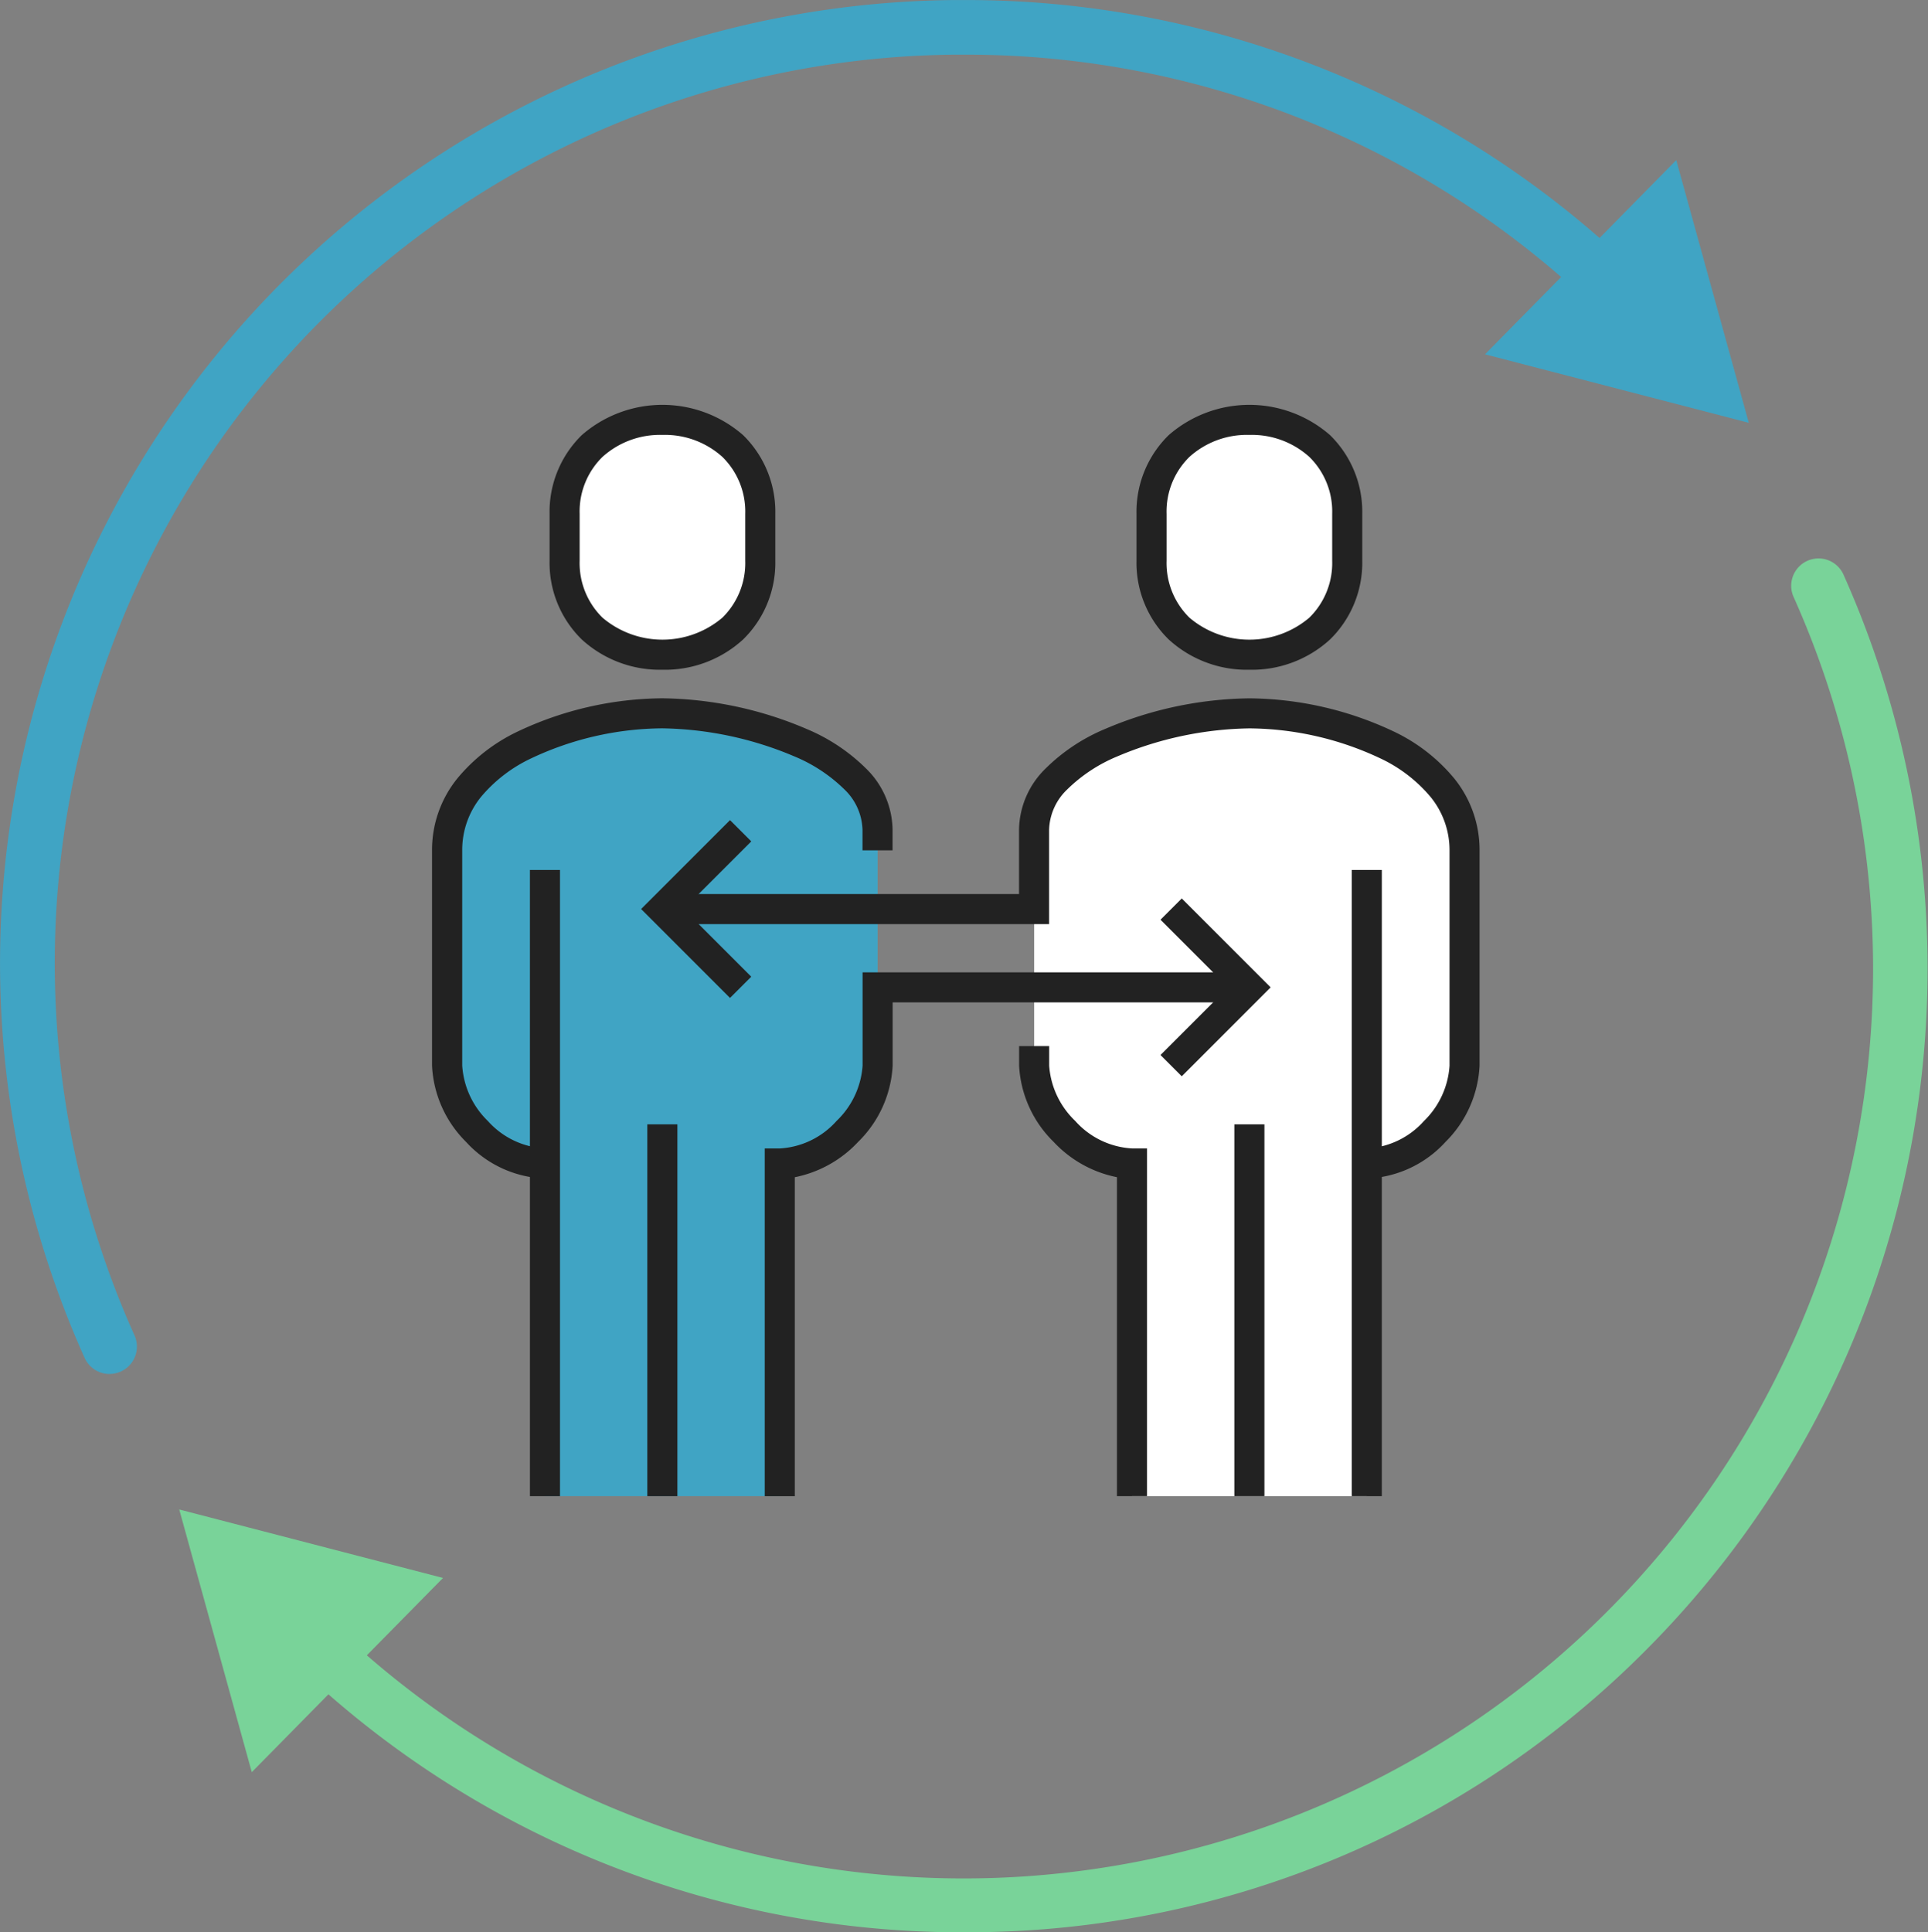 <svg xmlns="http://www.w3.org/2000/svg" width="128.247" height="128.523"><rect width="100%" height="100%" fill="#808080" stroke="none"/><g data-name="グループ 3744"><g data-name="グループ 3739"><path data-name="パス 12934" d="M44.059 47.451c-5.426 0-14.317 2.6-14.317 9.111v14.317c0 3.011 3.132 6.508 6.508 6.508v22.127h15.619V77.388c3.313 0 6.508-3.526 6.508-6.508V55.193c0-5.115-8.892-7.742-14.318-7.742z" fill="#40a4c4"/><path data-name="パス 12935" d="M83.106 47.451c-5.426 0-14.317 2.627-14.317 7.742V70.88c0 2.982 3.2 6.508 6.508 6.508v22.127h15.619V77.388c3.376 0 6.508-3.5 6.508-6.508V56.558c0-6.5-8.889-9.107-14.318-9.107z" fill="#fff"/><path data-name="パス 12936" d="M36.246 78.388a7.455 7.455 0 01-5.24-2.431 7.654 7.654 0 01-2.268-5.077V56.558a7.551 7.551 0 011.69-4.79 11.752 11.752 0 013.983-3.1 22.85 22.85 0 019.644-2.222 25.124 25.124 0 019.6 2.04 12.415 12.415 0 013.967 2.645 5.793 5.793 0 011.75 4.057v1.37h-2v-1.37a3.865 3.865 0 00-1.2-2.678 10.461 10.461 0 00-3.333-2.2 23.335 23.335 0 00-8.786-1.866 20.719 20.719 0 00-8.743 2.008 9.784 9.784 0 00-3.317 2.555 5.6 5.6 0 00-1.247 3.551v14.317a5.629 5.629 0 001.708 3.689 5.459 5.459 0 003.8 1.819z" fill="#222"/><path data-name="線 157" d="M37.25 99.514h-2v-41.65h2z" fill="#222"/><path data-name="線 158" d="M45.059 99.514h-2v-24.73h2z" fill="#222"/><path data-name="パス 12937" d="M52.869 99.515h-2V76.388h1a5.467 5.467 0 003.778-1.831 5.63 5.63 0 001.731-3.677v-6.207h25.729v2h-23.73v4.207a7.648 7.648 0 01-2.293 5.068 7.856 7.856 0 01-4.215 2.353z" fill="#222"/><path data-name="パス 12938" d="M90.912 78.388v-2a5.459 5.459 0 003.8-1.819 5.629 5.629 0 001.708-3.689V56.558a5.6 5.6 0 00-1.258-3.548 9.786 9.786 0 00-3.317-2.555 20.721 20.721 0 00-8.743-2.008 23.332 23.332 0 00-8.785 1.866 10.461 10.461 0 00-3.333 2.2 3.865 3.865 0 00-1.2 2.678v6.275h-25.73v-2h23.73v-4.275a5.793 5.793 0 011.75-4.057 12.412 12.412 0 013.967-2.645 25.119 25.119 0 019.6-2.04 22.852 22.852 0 019.644 2.222 11.751 11.751 0 013.983 3.1 7.551 7.551 0 011.69 4.79v14.317a7.654 7.654 0 01-2.268 5.077 7.455 7.455 0 01-5.238 2.433z" fill="#222"/><path data-name="線 159" d="M91.916 99.514h-2v-41.65h2z" fill="#222"/><path data-name="線 160" d="M84.107 99.514h-2v-24.73h2z" fill="#222"/><path data-name="パス 12939" d="M76.297 99.514h-2V78.299a7.855 7.855 0 01-4.215-2.353 7.648 7.648 0 01-2.293-5.068v-1.3h2v1.3a5.629 5.629 0 001.731 3.677 5.467 5.467 0 003.778 1.831h1z" fill="#222"/><path data-name="パス 12940" d="M78.608 71.587l-1.414-1.414 4.5-4.5-4.5-4.5 1.414-1.414 5.913 5.913z" fill="#222"/><path data-name="パス 12941" d="M48.559 66.375l-5.913-5.913 5.913-5.913 1.414 1.414-4.5 4.5 4.5 4.5z" fill="#222"/><path data-name="パス 12942" d="M44.064 43.547c3.792 0 6.508-2.552 6.508-6.248v-3.123c0-3.7-2.716-6.248-6.508-6.248s-6.507 2.551-6.507 6.248v3.123c-.005 3.696 2.707 6.248 6.507 6.248z" fill="#fff"/><path data-name="パス 12942 - アウトライン" d="M44.064 44.547a7.692 7.692 0 01-5.366-2.014 7.13 7.13 0 01-2.141-5.234v-3.123a7.13 7.13 0 012.141-5.234 8.155 8.155 0 0110.732 0 7.129 7.129 0 012.142 5.234v3.123a7.13 7.13 0 01-2.142 5.234 7.694 7.694 0 01-5.366 2.014zm0-15.62a5.709 5.709 0 00-3.985 1.461 5.083 5.083 0 00-1.522 3.787v3.123a5.084 5.084 0 001.522 3.787 6.166 6.166 0 007.971 0 5.083 5.083 0 001.522-3.787v-3.123a5.083 5.083 0 00-1.522-3.787 5.709 5.709 0 00-3.986-1.461z" fill="#222"/><path data-name="パス 12943" d="M83.106 43.547c3.792 0 6.508-2.552 6.508-6.248v-3.123c0-3.7-2.716-6.248-6.508-6.248s-6.507 2.551-6.507 6.248v3.123c0 3.696 2.716 6.248 6.507 6.248z" fill="#fff"/><path data-name="パス 12943 - アウトライン" d="M83.106 44.547a7.693 7.693 0 01-5.366-2.014 7.13 7.13 0 01-2.142-5.234v-3.123a7.13 7.13 0 012.142-5.234 8.155 8.155 0 0110.732 0 7.129 7.129 0 012.142 5.234v3.123a7.13 7.13 0 01-2.142 5.234 7.694 7.694 0 01-5.366 2.014zm0-15.62a5.708 5.708 0 00-3.985 1.461 5.083 5.083 0 00-1.522 3.787v3.123a5.083 5.083 0 001.522 3.787 6.165 6.165 0 007.971 0 5.083 5.083 0 001.522-3.787v-3.123a5.083 5.083 0 00-1.522-3.787 5.71 5.71 0 00-3.986-1.461z" fill="#222"/></g><g data-name="グループ 3741"><path data-name="パス 12944" d="M7.287 91.389a1.819 1.819 0 01-1.655-1.063A64.066 64.066 0 0163.415.003h.686a63.966 63.966 0 0144.235 17.594 1.818 1.818 0 11-2.5 2.638 60.354 60.354 0 00-41.733-16.6h-.648A60.431 60.431 0 008.943 88.813a1.818 1.818 0 01-1.653 2.572z" fill="#40a4c4"/><g data-name="グループ 3740"><path data-name="パス 12945" d="M98.781 23.567l17.545 4.555-4.825-17.473z" fill="#40a4c4"/></g></g><g data-name="グループ 3743"><path data-name="パス 12946" d="M64.148 128.524a63.962 63.962 0 01-44.235-17.594 1.818 1.818 0 112.5-2.638 60.5 60.5 0 0096.894-68.586 1.818 1.818 0 013.308-1.509 64.2 64.2 0 01-13.229 71.656 63.557 63.557 0 01-44.553 18.666q-.345.005-.685.005z" fill="#79d399"/><g data-name="グループ 3742"><path data-name="パス 12947" d="M29.468 104.955L11.923 100.4l4.825 17.473z" fill="#79d399"/></g></g></g></svg>